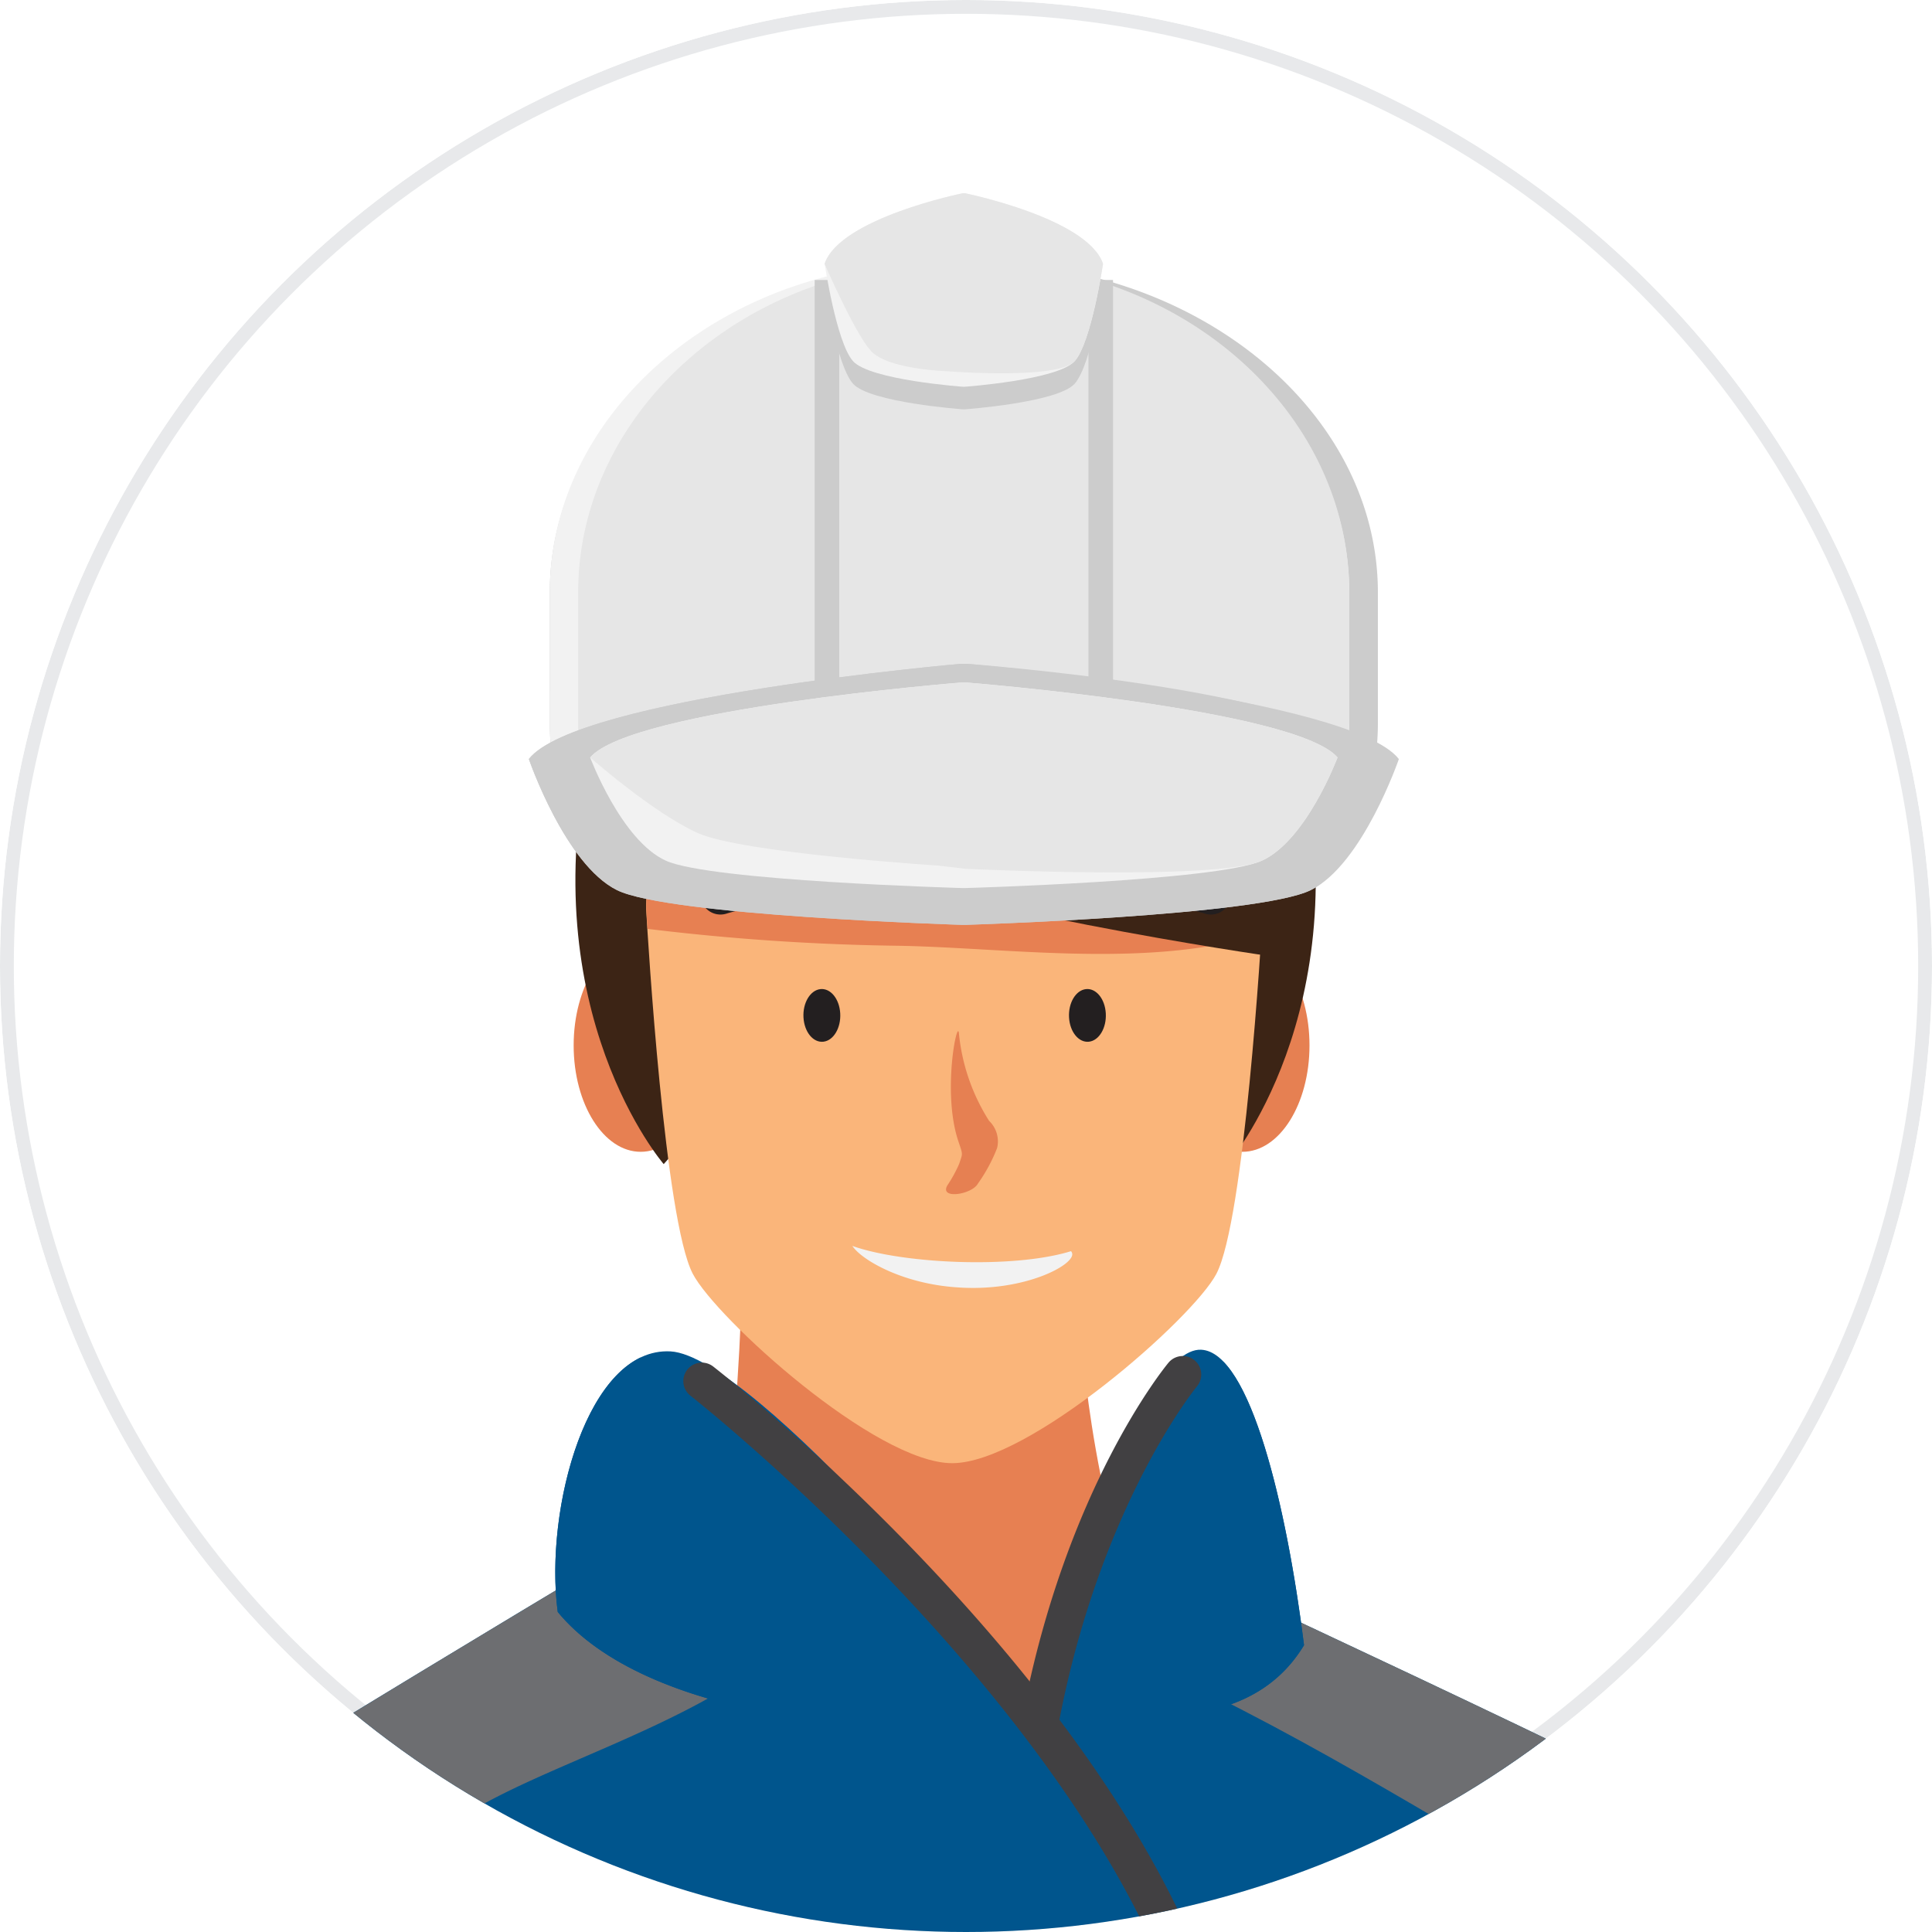 <svg xmlns="http://www.w3.org/2000/svg" xmlns:xlink="http://www.w3.org/1999/xlink" width="140" height="140" viewBox="0 0 140 140">
  <defs>
    <clipPath id="clip-path">
      <circle id="楕円形_166" data-name="楕円形 166" cx="70" cy="70" r="70" transform="translate(329 1842)" fill="#fff" stroke="#102030" stroke-width="1" opacity="0.2"/>
    </clipPath>
  </defs>
  <g id="マスクグループ_6" data-name="マスクグループ 6" transform="translate(-329 -1842)" clip-path="url(#clip-path)">
    <g id="楕円形_167" data-name="楕円形 167" transform="translate(329 1842)" fill="none" stroke="#102030" stroke-width="1" opacity="0.1">
      <circle cx="70" cy="70" r="70" stroke="none"/>
      <circle cx="70" cy="70" r="69.5" fill="none"/>
    </g>
    <g id="グループ_8230" data-name="グループ 8230" transform="translate(-865.476 1799.462)">
      <g id="グループ_8229" data-name="グループ 8229" transform="translate(1159.21 56.538)">
        <g id="グループ_8175" data-name="グループ 8175" transform="translate(44.626 238.753)">
          <g id="グループ_8171" data-name="グループ 8171" transform="translate(0.65)">
            <path id="パス_26060" data-name="パス 26060" d="M1319.581,331.5s3.987,73.475-11.019,150.95c-.936,4.836-11.67,102.382-8.49,120.306h-28.077s-12.167-75.156-1.4-122.562l4.136-54.5,4.71-35.686s-16.8,84.981-23.352,99.434-13.361,114.378-13.361,114.378l-26.884.09s-12.385-65.327,3.993-129.5c0,0,8.8-118.735,13.48-141.282Z" transform="translate(-1211.353 -331.501)" fill="#00558d"/>
          </g>
          <g id="グループ_8172" data-name="グループ 8172" transform="translate(15.136)" opacity="0.5">
            <path id="パス_26061" data-name="パス 26061" d="M1318.1,401.429c-12.615,2.541-25.471,2.7-38.306,2.5l1.837-13.922s-1.086,5.495-2.811,13.908q-3.232-.055-6.459-.122a358.291,358.291,0,0,1-44.328-3.275c2.555-28.88,5.415-57.46,7.476-67.389l86.266-1.631s1.562,28.807-.952,69.362C1319.917,401.053,1319.012,401.246,1318.1,401.429Z" transform="translate(-1228.035 -331.501)"/>
          </g>
          <g id="グループ_8173" data-name="グループ 8173" transform="translate(59.363 266.568)">
            <path id="パス_26062" data-name="パス 26062" d="M1308.577,638.5s6.941,6.21,9.7,6.59,22.328.855,22.328,15.962c-6.579,5.49-37.125,2.008-60.951.333-1.339-2.292-.589-13.82,1.249-18.2C1298.606,643.185,1305.256,639.767,1308.577,638.5Z" transform="translate(-1278.97 -638.498)" fill="#231f20"/>
            <path id="パス_26063" data-name="パス 26063" d="M1309.919,662.909c9.578,1.305,21.214,1.935,30.2-2.654a14.627,14.627,0,0,1,.483,3.643c-6.579,5.49-37.125,2.008-60.951.333a10.381,10.381,0,0,1-.663-4.1A265.867,265.867,0,0,1,1309.919,662.909Z" transform="translate(-1278.972 -641.346)" fill="#1e120d"/>
          </g>
          <g id="グループ_8174" data-name="グループ 8174" transform="translate(0.655 207.851)">
            <path id="パス_26064" data-name="パス 26064" d="M1271.592,590.249q1.447-.018,2.885-.05Q1273.039,590.229,1271.592,590.249Z" transform="translate(-1219.291 -573.42)" fill="none"/>
            <path id="パス_26065" data-name="パス 26065" d="M1271.592,574.8q1.377-.018,2.744-.049h0C1273.424,574.774,1272.511,574.791,1271.592,574.8Z" transform="translate(-1219.291 -571.386)" fill="none"/>
            <path id="パス_26066" data-name="パス 26066" d="M1281.453,589.991c.674-.025,1.342-.056,2.01-.086C1282.795,589.936,1282.127,589.965,1281.453,589.991Z" transform="translate(-1220.589 -573.381)" fill="#f7941e"/>
            <path id="パス_26067" data-name="パス 26067" d="M1276.366,590.154q1.386-.034,2.76-.083C1278.208,590.1,1277.291,590.131,1276.366,590.154Z" transform="translate(-1219.919 -573.403)" fill="#f7941e"/>
            <path id="パス_26068" data-name="パス 26068" d="M1287.648,574.256l-.548.031Z" transform="translate(-1221.333 -571.32)" fill="#f7941e"/>
            <path id="パス_26069" data-name="パス 26069" d="M1283.463,574.458c-.668.03-1.336.06-2.01.086C1282.127,574.519,1282.795,574.488,1283.463,574.458Z" transform="translate(-1220.589 -571.347)" fill="#f7941e"/>
            <path id="パス_26070" data-name="パス 26070" d="M1287.1,589.734l.548-.031Z" transform="translate(-1221.333 -573.354)" fill="#f7941e"/>
            <path id="パス_26071" data-name="パス 26071" d="M1279.125,574.625c-.917.03-1.835.059-2.76.082Q1277.752,574.673,1279.125,574.625Z" transform="translate(-1219.919 -571.369)" fill="#f7941e"/>
            <path id="パス_26072" data-name="パス 26072" d="M1274.752,574.754l.142,0-.142,0Z" transform="translate(-1219.707 -571.385)" fill="#f7941e"/>
            <path id="パス_26073" data-name="パス 26073" d="M1246.583,587.6c-12.017-.41-24.07-1.378-35.181-2.807-.068-4.26-.059-8.708.038-13.3,11.591,1.437,24.034,2.384,36.424,2.746C1247.416,578.7,1246.988,583.186,1246.583,587.6Z" transform="translate(-1211.358 -570.956)" fill="#6d6e71"/>
            <path id="パス_26074" data-name="パス 26074" d="M1274.752,574.277l.142,0c.42-.01.84-.017,1.26-.029.925-.023,1.843-.051,2.76-.082.555-.019,1.107-.037,1.658-.059.674-.026,1.342-.056,2.01-.086q1.456-.065,2.893-.144l.548-.031a217.786,217.786,0,0,0,24.939-2.719c-.39,4.473-.766,8.974-1.111,13.414a194.653,194.653,0,0,1-23.827,2.718l-.548.031c-.956.054-1.923.1-2.893.144-.668.03-1.336.061-2.01.086-.55.022-1.1.04-1.658.058q-1.375.047-2.76.083c-.249.007-.5.011-.748.017C1275.133,583.346,1274.91,578.86,1274.752,574.277Z" transform="translate(-1219.707 -570.908)" fill="#6d6e71"/>
            <path id="パス_26075" data-name="パス 26075" d="M1275.426,590.188c-.169,0-.341.005-.511.01l.511-.011Z" transform="translate(-1219.728 -573.418)" fill="#6d6e71"/>
            <path id="パス_26076" data-name="パス 26076" d="M1269.49,590.273q.914-.007,1.825-.016C1270.708,590.265,1270.1,590.268,1269.49,590.273Z" transform="translate(-1219.014 -573.427)" fill="#6d6e71"/>
            <path id="パス_26077" data-name="パス 26077" d="M1246.589,589.623c-11.98-.387-23.977-1.317-35.179-2.706,0-.037,0-.075,0-.112,11.111,1.429,23.164,2.4,35.181,2.807Z" transform="translate(-1211.365 -572.973)" fill="#6d6e71"/>
            <path id="パス_26078" data-name="パス 26078" d="M1279.544,590.062c.553-.018,1.108-.036,1.658-.058Q1280.376,590.036,1279.544,590.062Z" transform="translate(-1220.338 -573.394)" fill="#6d6e71"/>
            <path id="パス_26079" data-name="パス 26079" d="M1283.768,589.883c.97-.044,1.937-.09,2.893-.144Q1285.222,589.817,1283.768,589.883Z" transform="translate(-1220.894 -573.359)" fill="#6d6e71"/>
            <path id="パス_26080" data-name="パス 26080" d="M1311.544,586.767a221.733,221.733,0,0,1-23.813,2.523,194.653,194.653,0,0,0,23.827-2.718C1311.554,586.638,1311.55,586.7,1311.544,586.767Z" transform="translate(-1221.416 -572.942)" fill="#6d6e71"/>
            <path id="パス_26081" data-name="パス 26081" d="M1276.252,590.166l-.748.019v0C1275.753,590.177,1276,590.173,1276.252,590.166Z" transform="translate(-1219.806 -573.415)" fill="#6d6e71"/>
            <path id="パス_26082" data-name="パス 26082" d="M1269.49,574.826q.914-.005,1.825-.016C1270.708,574.817,1270.1,574.821,1269.49,574.826Z" transform="translate(-1219.014 -571.393)" fill="#00558d"/>
            <path id="パス_26083" data-name="パス 26083" d="M1247.879,574.2l0,.017c-12.39-.361-24.833-1.309-36.424-2.746l0-.109C1222.949,572.842,1235.452,573.821,1247.879,574.2Z" transform="translate(-1211.371 -570.94)" fill="#00558d"/>
            <path id="パス_26084" data-name="パス 26084" d="M1312.688,570.875c-.005.072-.012.144-.018.217a217.772,217.772,0,0,1-24.939,2.719A190.68,190.68,0,0,0,1312.688,570.875Z" transform="translate(-1221.416 -570.875)" fill="#00558d"/>
            <path id="パス_26085" data-name="パス 26085" d="M1286.661,574.292q-1.439.078-2.893.144C1284.738,574.392,1285.705,574.346,1286.661,574.292Z" transform="translate(-1220.894 -571.325)" fill="#00558d"/>
            <path id="パス_26086" data-name="パス 26086" d="M1276.175,574.719c-.419.011-.839.019-1.26.029C1275.335,574.738,1275.756,574.73,1276.175,574.719Z" transform="translate(-1219.728 -571.381)" fill="#00558d"/>
            <path id="パス_26087" data-name="パス 26087" d="M1281.2,574.557c-.551.022-1.1.04-1.658.059C1280.1,574.6,1280.652,574.579,1281.2,574.557Z" transform="translate(-1220.338 -571.36)" fill="#00558d"/>
          </g>
          <path id="パス_26088" data-name="パス 26088" d="M1275.1,602.469s3.433,30.4,5.293,35.766,26.669,1.354,27.677-4.687,1.9-32.643,1.9-32.643S1297.451,602.021,1275.1,602.469Z" transform="translate(-1219.097 -366.979)" fill="#231f20"/>
          <path id="パス_26089" data-name="パス 26089" d="M1210.6,601.786s21.628-.5,35.712.5l-2.827,32.987c.687,7.049,4.069,10.36,4.069,14.549,0,4.3.511,11.456-15.331,11.456s-19.419-6.206-19.419-11.456c0-5.182.747-5.733,2.117-14.806C1213.663,628.311,1210.6,611.1,1210.6,601.786Z" transform="translate(-1210.604 -367.078)" fill="#231f20"/>
          <path id="パス_26090" data-name="パス 26090" d="M1214.925,635.027c-1.262-6.709-4.321-23.916-4.321-33.235,0,0,2.065-.048,5.32-.083-1.235,12.129-1.173,23.718,1.659,35.786,2.612-1.315,7.677-2.585,16.27-.159,0,0-10.229,2.14-14.8,6.453-.027.077-.059.151-.082.232a12.667,12.667,0,0,0,3.617,12.286c8.8,2.846,18.545,2.646,24.827-3.054-.543,3.876-3.112,8.026-15.152,8.033l-.032,0c-.038,0-.071,0-.109,0-.892,0-1.743-.023-2.558-.063-.3-.016-.572-.042-.862-.061-.536-.036-1.068-.075-1.571-.127-.311-.032-.6-.074-.9-.112-.447-.057-.887-.118-1.306-.188-.291-.049-.57-.1-.847-.157-.391-.076-.771-.159-1.137-.247-.262-.063-.52-.128-.77-.2-.35-.1-.683-.2-1.009-.307-.228-.074-.458-.148-.673-.227-.324-.118-.627-.246-.927-.374-.185-.079-.379-.155-.554-.239-.332-.157-.636-.325-.936-.493-.115-.066-.243-.126-.353-.192a12.211,12.211,0,0,1-1.086-.736c-.13-.1-.242-.2-.364-.306-.2-.164-.4-.328-.575-.5-.131-.127-.247-.256-.368-.386-.143-.154-.286-.306-.414-.464-.116-.141-.221-.283-.326-.426s-.217-.3-.315-.457-.188-.3-.274-.458-.161-.3-.233-.45-.154-.32-.22-.483c-.061-.146-.112-.293-.164-.439-.059-.168-.122-.336-.171-.506-.038-.134-.066-.267-.1-.4-.044-.183-.093-.365-.127-.549v0h0a10.78,10.78,0,0,1-.171-1.908C1212.808,644.65,1213.554,644.1,1214.925,635.027Z" transform="translate(-1210.604 -367.085)" fill="#1e120d"/>
        </g>
        <g id="グループ_8177" data-name="グループ 8177" transform="translate(146.977 117.508)">
          <path id="パス_26091" data-name="パス 26091" d="M1340.9,191.868c15.908,6.466,37.32,55.089,39.562,83.138,0,0-15.669,21.3-20.206,21.993-10.019,1.541-36.917-44.992-30.913-50.484Z" transform="translate(-1328.478 -191.868)" fill="#00395e"/>
          <g id="グループ_8176" data-name="グループ 8176" transform="translate(0.031 39.705)">
            <path id="パス_26092" data-name="パス 26092" d="M1353.342,246.232c.2-.089.4-.174.594-.263-.832.373-1.665.752-2.5,1.132C1352.074,246.812,1352.708,246.517,1353.342,246.232Z" transform="translate(-1331.533 -238.698)" fill="#b96f16"/>
            <path id="パス_26093" data-name="パス 26093" d="M1380.073,252h0c-.093.035-.182.064-.274.1C1379.892,252.061,1379.981,252.032,1380.073,252Z" transform="translate(-1335.268 -239.491)" fill="#b96f16"/>
            <path id="パス_26094" data-name="パス 26094" d="M1359.663,260.326c.2-.089.4-.174.595-.262-.832.372-1.665.752-2.5,1.131C1358.4,260.907,1359.03,260.611,1359.663,260.326Z" transform="translate(-1332.365 -240.554)" fill="#b96f16"/>
            <path id="パス_26095" data-name="パス 26095" d="M1374.479,237.6v0c-.337.128-.662.236-1,.365C1373.816,237.833,1374.143,237.722,1374.479,237.6Z" transform="translate(-1334.436 -237.595)" fill="#b96f16"/>
            <path id="パス_26096" data-name="パス 26096" d="M1328.516,257.175l0-.043c6.052-3.175,12.243-6.235,18.446-9.091C1340.761,250.9,1334.563,253.982,1328.516,257.175Z" transform="translate(-1328.514 -238.971)" fill="#b96f16"/>
            <path id="パス_26097" data-name="パス 26097" d="M1333.253,271.993c-.006-.013-.01-.025-.016-.037,6.491-3.439,13.157-6.746,19.834-9.82C1346.4,265.216,1339.733,268.541,1333.253,271.993Z" transform="translate(-1329.136 -240.827)" fill="#b96f16"/>
            <path id="パス_26098" data-name="パス 26098" d="M1348.42,246c.833-.38,1.666-.76,2.5-1.132.663-.3,1.323-.585,1.985-.875.558-.246,1.115-.492,1.672-.734.887-.385,1.771-.76,2.654-1.134.387-.164.774-.329,1.16-.491q1.28-.535,2.552-1.054.77-.315,1.537-.625.936-.376,1.869-.744,1.354-.535,2.7-1.052l.512-.2c.339-.129.664-.236,1-.364,1.725,4.1,3.323,8.307,4.761,12.5-.092.036-.181.065-.273.1l-.512.2q-1.344.517-2.7,1.052-.933.367-1.87.744-.767.309-1.536.625-1.274.52-2.552,1.053-.58.244-1.16.491c-.884.374-1.767.75-2.654,1.135-.557.241-1.116.488-1.672.732-.662.292-1.323.58-1.985.877-.2.089-.4.174-.595.262-.634.285-1.268.581-1.9.869-.487.223-.973.443-1.46.668-6.677,3.074-13.343,6.381-19.834,9.82-2.389-5.22-3.939-9.861-4.1-12.925,6.047-3.193,12.244-6.27,18.444-9.134C1347.447,246.441,1347.933,246.221,1348.42,246Z" transform="translate(-1328.514 -237.595)" fill="#525355"/>
          </g>
        </g>
        <g id="グループ_8178" data-name="グループ 8178" transform="translate(84.416 76.678)">
          <path id="パス_26099" data-name="パス 26099" d="M1261.073,144.845s0,21.287-4.257,30.106,27.977,18.551,27.977,18.551,13.685-8.82,7.907-17.031-6.994-24.632-6.994-24.632Z" transform="translate(-1256.429 -144.845)" fill="#e78052"/>
        </g>
        <g id="グループ_8179" data-name="グループ 8179" transform="translate(108.459 48.289)">
          <path id="パス_26100" data-name="パス 26100" d="M1298.911,114.268a19.653,19.653,0,0,0-13.977-1.456c-.54.139-1.089,3.019-.663,3.055a1.234,1.234,0,0,0,.379-.03,25.364,25.364,0,0,1,13.163.208,1.453,1.453,0,0,0,1.662-.5A.862.862,0,0,0,1298.911,114.268Z" transform="translate(-1284.118 -112.15)" fill="#231f20"/>
        </g>
        <g id="グループ_8198" data-name="グループ 8198" transform="translate(76.834 20.417)">
          <g id="グループ_8191" data-name="グループ 8191">
            <g id="グループ_8190" data-name="グループ 8190">
              <g id="グループ_8180" data-name="グループ 8180" transform="translate(0 33.627)">
                <path id="パス_26101" data-name="パス 26101" d="M1257.412,126.489c0,4.257-2.174,7.71-4.857,7.71s-4.857-3.452-4.857-7.71,2.175-7.71,4.857-7.71S1257.412,122.231,1257.412,126.489Z" transform="translate(-1247.697 -118.779)" fill="#e78052"/>
                <path id="パス_26102" data-name="パス 26102" d="M1307.634,126.489c0,4.257-2.175,7.71-4.857,7.71s-4.857-3.452-4.857-7.71,2.174-7.71,4.857-7.71S1307.634,122.231,1307.634,126.489Z" transform="translate(-1254.311 -118.779)" fill="#e68052"/>
              </g>
              <path id="パス_26103" data-name="パス 26103" d="M1248.9,102c-4.169,19.059,5.343,30.049,5.343,30.049s13.288-14.718,14.385-24.254-1.455-11.408-8.76-12.066S1248.9,102,1248.9,102Z" transform="translate(-1247.716 -82.11)" fill="#3c2415"/>
              <path id="パス_26104" data-name="パス 26104" d="M1305.385,102c4.168,19.059-5.342,30.049-5.342,30.049s-13.289-14.718-14.387-24.254,1.456-11.408,8.761-12.066S1305.385,102,1305.385,102Z" transform="translate(-1252.664 -82.11)" fill="#3c2415"/>
              <path id="パス_26105" data-name="パス 26105" d="M1276.1,90.417c-21.012,0-22.278,19.714-22.355,22.092-.005.144,0,.282.005.426.128,2.2,1.354,22.49,3.376,26.367,1.677,3.214,13.25,13.726,18.8,13.726s17.468-10.512,19.146-13.726c2.022-3.877,3.248-24.172,3.375-26.367.009-.144.01-.282.006-.426C1298.383,110.131,1297.116,90.417,1276.1,90.417Z" transform="translate(-1248.494 -81.417)" fill="#fab57a"/>
              <path id="パス_26106" data-name="パス 26106" d="M1298.347,114.661c-8.056,2.558-18.361,1.016-26.3.873a167.079,167.079,0,0,1-18.2-1.226c-.041-.636-.07-1.13-.084-1.372-.008-.144-.01-.282-.005-.426.076-2.378,1.343-22.092,22.355-22.092s22.279,19.714,22.355,22.092c0,.144,0,.282-.006.426C1298.437,113.223,1298.4,113.832,1298.347,114.661Z" transform="translate(-1248.494 -81.417)" fill="#e78052"/>
              <g id="グループ_8187" data-name="グループ 8187" transform="translate(16.654 37.252)">
                <g id="グループ_8183" data-name="グループ 8183">
                  <g id="グループ_8182" data-name="グループ 8182">
                    <g id="グループ_8181" data-name="グループ 8181">
                      <path id="パス_26107" data-name="パス 26107" d="M1268.1,122.959c.735-.082,1.381.7,1.441,1.757s-.486,1.972-1.222,2.054-1.38-.7-1.441-1.757S1267.368,123.042,1268.1,122.959Z" transform="translate(-1266.877 -122.953)" fill="#231f20"/>
                    </g>
                  </g>
                </g>
                <g id="グループ_8186" data-name="グループ 8186" transform="translate(19.242)">
                  <g id="グループ_8185" data-name="グループ 8185">
                    <g id="グループ_8184" data-name="グループ 8184">
                      <path id="パス_26108" data-name="パス 26108" d="M1290.262,122.959c.735-.082,1.381.7,1.441,1.757s-.486,1.972-1.221,2.054-1.382-.7-1.442-1.757S1289.528,123.042,1290.262,122.959Z" transform="translate(-1289.037 -122.953)" fill="#231f20"/>
                    </g>
                  </g>
                </g>
              </g>
              <path id="パス_26109" data-name="パス 26109" d="M1253.415,93.973s3.564-16.046,20.673-13.684c35.42,4.892,24.92,34.646,24.92,34.646s-24.1-3.436-34.585-7.975S1253.415,93.973,1253.415,93.973Z" transform="translate(-1248.45 -80.052)" fill="#3c2415"/>
              <g id="グループ_8188" data-name="グループ 8188" transform="translate(9.346 27.872)">
                <path id="パス_26110" data-name="パス 26110" d="M1259.154,114.268a19.648,19.648,0,0,1,13.976-1.456c.541.139,1.089,3.019.663,3.055a1.227,1.227,0,0,1-.379-.03,25.368,25.368,0,0,0-13.164.208,1.453,1.453,0,0,1-1.662-.5A.863.863,0,0,1,1259.154,114.268Z" transform="translate(-1258.461 -112.15)" fill="#231f20"/>
              </g>
              <g id="グループ_8189" data-name="グループ 8189" transform="translate(31.99 27.872)">
                <path id="パス_26111" data-name="パス 26111" d="M1299.33,114.268a19.645,19.645,0,0,0-13.975-1.456c-.541.139-1.09,3.019-.664,3.055a1.232,1.232,0,0,0,.379-.03,25.37,25.37,0,0,1,13.164.208,1.452,1.452,0,0,0,1.661-.5A.862.862,0,0,0,1299.33,114.268Z" transform="translate(-1284.538 -112.15)" fill="#231f20"/>
              </g>
            </g>
          </g>
          <g id="グループ_8195" data-name="グループ 8195" transform="translate(26.986 40.306)">
            <g id="グループ_8194" data-name="グループ 8194">
              <g id="グループ_8193" data-name="グループ 8193">
                <g id="グループ_8192" data-name="グループ 8192">
                  <path id="パス_26112" data-name="パス 26112" d="M1279.665,134.438c.344,1.029.326.845.059,1.656a9.984,9.984,0,0,1-.862,1.566c-.559,1.018,1.786.647,2.216-.134a11.849,11.849,0,0,0,1.4-2.592,2.055,2.055,0,0,0-.581-1.963,14.419,14.419,0,0,1-2.191-6.374C1279.58,125.582,1278.491,130.934,1279.665,134.438Z" transform="translate(-1278.776 -126.471)" fill="#e68052"/>
                </g>
              </g>
            </g>
          </g>
          <g id="グループ_8197" data-name="グループ 8197" transform="translate(20.198 55.866)">
            <g id="グループ_8196" data-name="グループ 8196">
              <path id="パス_26113" data-name="パス 26113" d="M1278.531,147.393c4.9.367,8.664-1.68,8.343-2.5a.347.347,0,0,0-.072-.122c-4.164,1.291-12.217.916-15.844-.379C1271.617,145.4,1274.571,147.127,1278.531,147.393Z" transform="translate(-1270.958 -144.39)" fill="#f2f2f2"/>
            </g>
          </g>
        </g>
        <g id="グループ_8202" data-name="グループ 8202" transform="translate(43.825 83.804)">
          <path id="パス_26114" data-name="パス 26114" d="M1325.19,189.114c-1.727-1.6-41.912-20.2-41.912-20.2s3.856,12.366-10.395,12.366-21.406-15.09-21.406-15.09-39.584,23.569-41.7,25.686c-1.349,1.348,11.77,50.435,11.77,50.435L1210.37,363.476c32.638,8.054,90.891,10.265,118.481,1.342l-3.13-120.716S1326.918,190.713,1325.19,189.114Z" transform="translate(-1209.681 -154.782)" fill="#00558d"/>
          <path id="パス_26115" data-name="パス 26115" d="M1236.343,187.6c6.351-3.444,16.618-6.416,22.386-12.049a33.138,33.138,0,0,1-7.251-9.356s-39.584,23.569-41.7,25.686c-.366.366.334,4.246,1.544,9.689C1219.64,196.862,1227.954,192.148,1236.343,187.6Z" transform="translate(-1209.681 -154.782)" fill="#6d6e71"/>
          <path id="パス_26116" data-name="パス 26116" d="M1293.778,177.278c11.469,4.976,22.339,11.9,33.08,18.1,3.446,1.99,6.848,4.052,10.273,6.079-.109-6.623-.364-11.465-.866-11.93-1.727-1.6-41.912-20.2-41.912-20.2S1295.7,173.727,1293.778,177.278Z" transform="translate(-1220.755 -155.196)" fill="#6d6e71"/>
          <path id="パス_26117" data-name="パス 26117" d="M1211.873,209.219c4.232,10.481,9.08,20.745,11.545,31.812a153.53,153.53,0,0,1,2.2,51.676c-2.174,17.156-4.744,33.719-5.365,51.038-.325,9.057-1.3,18.053-2.222,27.054-2.63-.524-5.179-1.07-7.56-1.657l11.178-121.163S1215.278,224.125,1211.873,209.219Z" transform="translate(-1209.785 -160.449)" fill="#00395e"/>
          <g id="グループ_8199" data-name="グループ 8199" transform="translate(1.831 92.74)">
            <path id="パス_26118" data-name="パス 26118" d="M1290.419,370.68c.725,0,1.448-.007,2.17-.012C1291.866,370.673,1291.145,370.68,1290.419,370.68Z" transform="translate(-1222.145 -274.45)" fill="#f7941e"/>
            <path id="パス_26119" data-name="パス 26119" d="M1306.891,370.3q-1,.047-2.01.086C1305.555,370.359,1306.222,370.328,1306.891,370.3Z" transform="translate(-1224.049 -274.401)" fill="#f7941e"/>
            <path id="パス_26120" data-name="パス 26120" d="M1311.076,370.1l-.548.03Z" transform="translate(-1224.793 -274.375)" fill="#f7941e"/>
            <path id="パス_26121" data-name="パス 26121" d="M1292.589,259.874q-1.084-.009-2.17-.013C1291.145,259.861,1291.866,259.868,1292.589,259.874Z" transform="translate(-1222.145 -259.858)" fill="#f7941e"/>
            <path id="パス_26122" data-name="パス 26122" d="M1287.018,259.873c-.535,0-1.07.006-1.6.011C1285.949,259.878,1286.483,259.876,1287.018,259.873Z" transform="translate(-1221.485 -259.859)" fill="#f7941e"/>
            <path id="パス_26123" data-name="パス 26123" d="M1290.419,386.127c.725,0,1.448-.006,2.17-.011C1291.866,386.12,1291.145,386.127,1290.419,386.127Z" transform="translate(-1222.145 -276.484)" fill="#f7941e"/>
            <path id="パス_26124" data-name="パス 26124" d="M1292.589,275.32q-1.084-.008-2.17-.012C1291.145,275.309,1291.866,275.316,1292.589,275.32Z" transform="translate(-1222.145 -261.892)" fill="#f7941e"/>
            <path id="パス_26125" data-name="パス 26125" d="M1302.554,370.465c-.916.031-1.834.059-2.76.082Q1301.18,370.512,1302.554,370.465Z" transform="translate(-1223.379 -274.423)" fill="#f7941e"/>
            <path id="パス_26126" data-name="パス 26126" d="M1285.413,386.1l1.6.01C1286.483,386.112,1285.949,386.11,1285.413,386.1Z" transform="translate(-1221.485 -276.483)" fill="#f7941e"/>
            <path id="パス_26127" data-name="パス 26127" d="M1287.018,370.668c-.535,0-1.069-.005-1.6-.011Q1286.215,370.665,1287.018,370.668Z" transform="translate(-1221.485 -274.448)" fill="#f7941e"/>
            <path id="パス_26128" data-name="パス 26128" d="M1295.02,386.089q1.447-.02,2.886-.051C1296.947,386.059,1295.986,386.077,1295.02,386.089Z" transform="translate(-1222.75 -276.474)" fill="#f7941e"/>
            <path id="パス_26129" data-name="パス 26129" d="M1304.881,385.832c.674-.027,1.342-.056,2.01-.087Q1305.891,385.792,1304.881,385.832Z" transform="translate(-1224.049 -276.435)" fill="#f7941e"/>
            <path id="パス_26130" data-name="パス 26130" d="M1299.794,385.994c.924-.023,1.843-.052,2.76-.082C1301.637,385.943,1300.72,385.972,1299.794,385.994Z" transform="translate(-1223.379 -276.457)" fill="#f7941e"/>
            <path id="パス_26131" data-name="パス 26131" d="M1297.906,370.592c-.959.02-1.92.038-2.886.05Q1296.467,370.623,1297.906,370.592Z" transform="translate(-1222.75 -274.44)" fill="#f7941e"/>
            <path id="パス_26132" data-name="パス 26132" d="M1310.528,385.574l.548-.03Z" transform="translate(-1224.793 -276.409)" fill="#f7941e"/>
            <path id="パス_26133" data-name="パス 26133" d="M1290.336,401.577h0Z" transform="translate(-1222.134 -278.52)" fill="#f7941e"/>
            <path id="パス_26134" data-name="パス 26134" d="M1285.413,275.331c.536-.006,1.07-.007,1.6-.011C1286.483,275.323,1285.948,275.326,1285.413,275.331Z" transform="translate(-1221.485 -261.893)" fill="#f7941e"/>
            <path id="パス_26135" data-name="パス 26135" d="M1270.877,401.174c.17.009.341.018.511.024C1271.218,401.191,1271.047,401.183,1270.877,401.174Z" transform="translate(-1219.571 -278.467)" fill="#f7941e"/>
            <path id="パス_26136" data-name="パス 26136" d="M1295.02,275.341c.967.012,1.927.03,2.886.05Q1296.466,275.361,1295.02,275.341Z" transform="translate(-1222.75 -261.896)" fill="#f7941e"/>
            <path id="パス_26137" data-name="パス 26137" d="M1272.565,401.244c4.676.179,9.353.276,13.988.287C1281.927,401.531,1277.245,401.433,1272.565,401.244Z" transform="translate(-1219.793 -278.476)" fill="#f7941e"/>
            <path id="パス_26138" data-name="パス 26138" d="M1302.554,260.065q-1.375-.046-2.76-.082C1300.72,260.006,1301.637,260.035,1302.554,260.065Z" transform="translate(-1223.379 -259.874)" fill="#f7941e"/>
            <path id="パス_26139" data-name="パス 26139" d="M1306.891,260.232c-.669-.03-1.336-.06-2.01-.086Q1305.892,260.186,1306.891,260.232Z" transform="translate(-1224.049 -259.895)" fill="#f7941e"/>
            <path id="パス_26140" data-name="パス 26140" d="M1311.076,260.442l-.548-.03Z" transform="translate(-1224.793 -259.93)" fill="#f7941e"/>
            <path id="パス_26141" data-name="パス 26141" d="M1297.906,259.944q-1.44-.03-2.886-.05C1295.986,259.906,1296.947,259.924,1297.906,259.944Z" transform="translate(-1222.75 -259.862)" fill="#f7941e"/>
            <path id="パス_26142" data-name="パス 26142" d="M1299.794,275.431c.926.023,1.844.051,2.76.082Q1301.178,275.467,1299.794,275.431Z" transform="translate(-1223.379 -261.908)" fill="#f7941e"/>
            <path id="パス_26143" data-name="パス 26143" d="M1310.528,275.859l.548.03Z" transform="translate(-1224.793 -261.964)" fill="#f7941e"/>
            <path id="パス_26144" data-name="パス 26144" d="M1304.881,275.593q1.011.04,2.01.087C1306.222,275.649,1305.555,275.619,1304.881,275.593Z" transform="translate(-1224.049 -261.929)" fill="#f7941e"/>
            <path id="パス_26145" data-name="パス 26145" d="M1271.466,401.2c.318.014.636.023.954.036Z" transform="translate(-1219.649 -278.471)" fill="#00558d"/>
            <path id="パス_26146" data-name="パス 26146" d="M1289.54,401.58c-.287,0-.578-.005-.866-.005.48,0,.964,0,1.443,0C1289.924,401.577,1289.732,401.58,1289.54,401.58Z" transform="translate(-1221.915 -278.52)" fill="#00558d"/>
            <path id="パス_26147" data-name="パス 26147" d="M1328.811,378.477c-8.542,2.171-19.14,3.547-30.735,4.225l-.548.03c-.956.054-1.924.1-2.893.144-.669.03-1.336.06-2.01.087-.55.021-1.1.039-1.657.058-.917.03-1.836.06-2.76.082-.419.01-.839.018-1.259.027q-1.44.031-2.886.051c-.606.008-1.216.011-1.825.017-.722.005-1.445.01-2.17.011-.912,0-1.826,0-2.742-.01l-1.6-.01c-22.519-.25-46.012-2.57-63.9-6.31l1.191-12.915c18.258,3.485,40.865,5.6,62.712,5.812.536.006,1.07.008,1.6.011.7,0,1.4.015,2.093.015.217,0,.432,0,.649,0,.726,0,1.447-.007,2.17-.012.609,0,1.218-.008,1.825-.016.967-.012,1.927-.03,2.886-.05.42-.01.84-.017,1.259-.028.926-.023,1.844-.051,2.76-.082q.832-.027,1.657-.059,1.011-.039,2.01-.086,1.455-.065,2.893-.144l.548-.03a199.638,199.638,0,0,0,30.4-3.783Z" transform="translate(-1211.794 -273.567)" fill="#6d6e71"/>
            <path id="パス_26148" data-name="パス 26148" d="M1292.918,386.113c.61-.005,1.219-.009,1.825-.017C1294.136,386.1,1293.527,386.108,1292.918,386.113Z" transform="translate(-1222.474 -276.482)" fill="#6d6e71"/>
            <path id="パス_26149" data-name="パス 26149" d="M1307.2,385.723c.969-.044,1.937-.09,2.893-.144Q1308.65,385.657,1307.2,385.723Z" transform="translate(-1224.354 -276.413)" fill="#6d6e71"/>
            <path id="パス_26150" data-name="パス 26150" d="M1302.972,385.9c.553-.019,1.108-.037,1.657-.058Q1303.8,385.876,1302.972,385.9Z" transform="translate(-1223.798 -276.448)" fill="#6d6e71"/>
            <path id="パス_26151" data-name="パス 26151" d="M1211.79,379.1l.024-.264c17.892,3.74,41.385,6.06,63.9,6.31C1253.384,384.927,1230.251,382.727,1211.79,379.1Z" transform="translate(-1211.79 -275.526)" fill="#6d6e71"/>
            <path id="パス_26152" data-name="パス 26152" d="M1289.354,386.132c-.7,0-1.395-.01-2.093-.015.916.007,1.83.012,2.742.01C1289.786,386.128,1289.571,386.132,1289.354,386.132Z" transform="translate(-1221.729 -276.484)" fill="#6d6e71"/>
            <path id="パス_26153" data-name="パス 26153" d="M1341.9,381.048a198.524,198.524,0,0,1-30.744,3.855c11.594-.678,22.193-2.054,30.735-4.225Z" transform="translate(-1224.876 -275.768)" fill="#6d6e71"/>
            <path id="パス_26154" data-name="パス 26154" d="M1298.344,386.034c.42-.009.84-.017,1.259-.027C1299.184,386.017,1298.764,386.025,1298.344,386.034Z" transform="translate(-1223.188 -276.47)" fill="#6d6e71"/>
            <path id="パス_26155" data-name="パス 26155" d="M1311.159,369.47a170.38,170.38,0,0,0,30.389-4.136l.01.353A199.634,199.634,0,0,1,1311.159,369.47Z" transform="translate(-1224.876 -273.747)" fill="#00558d"/>
            <path id="パス_26156" data-name="パス 26156" d="M1294.743,370.65c-.607.008-1.216.011-1.825.016C1293.528,370.661,1294.137,370.658,1294.743,370.65Z" transform="translate(-1222.474 -274.447)" fill="#00558d"/>
            <path id="パス_26157" data-name="パス 26157" d="M1287.261,370.67q1.374.01,2.742.01c-.217,0-.432,0-.649,0C1288.658,370.685,1287.959,370.674,1287.261,370.67Z" transform="translate(-1221.729 -274.45)" fill="#00558d"/>
            <path id="パス_26158" data-name="パス 26158" d="M1310.089,370.132q-1.439.078-2.893.144C1308.165,370.232,1309.133,370.186,1310.089,370.132Z" transform="translate(-1224.354 -274.379)" fill="#00558d"/>
            <path id="パス_26159" data-name="パス 26159" d="M1304.63,370.4q-.826.033-1.657.059C1303.525,370.437,1304.08,370.419,1304.63,370.4Z" transform="translate(-1223.798 -274.414)" fill="#00558d"/>
            <path id="パス_26160" data-name="パス 26160" d="M1299.6,370.56c-.419.01-.839.018-1.259.028C1298.764,370.578,1299.184,370.57,1299.6,370.56Z" transform="translate(-1223.188 -274.436)" fill="#00558d"/>
            <path id="パス_26161" data-name="パス 26161" d="M1213.213,363.681c17.731,3.593,40.677,5.813,62.688,6.057-21.847-.215-44.454-2.326-62.712-5.812Z" transform="translate(-1211.974 -273.53)" fill="#00558d"/>
            <path id="パス_26162" data-name="パス 26162" d="M1278.519,259.871c.916-.006,1.83-.011,2.742-.01q1.088,0,2.17.013c.61,0,1.219.008,1.825.016q1.447.018,2.886.05c.42.009.84.017,1.259.027q1.386.035,2.76.082c.553.02,1.108.037,1.657.059.674.026,1.342.056,2.01.086.969.045,1.937.091,2.893.145l.548.03a178.97,178.97,0,0,1,28.121,3.6l.343,13.195a206.141,206.141,0,0,0-28.464-3.382l-.548-.03q-1.439-.079-2.893-.144-1-.047-2.01-.087-.826-.031-1.657-.059c-.916-.03-1.834-.059-2.76-.082q-.629-.016-1.259-.028c-.959-.02-1.92-.038-2.886-.05-.607-.008-1.216-.011-1.825-.017-.723,0-1.444-.011-2.17-.012-.217,0-.432,0-.649,0-.7,0-1.395.01-2.093.014-.535,0-1.069.005-1.6.011a380.961,380.961,0,0,0-56.039,4.624l1.239-13.428a369.894,369.894,0,0,1,54.8-4.608C1277.449,259.877,1277.984,259.875,1278.519,259.871Z" transform="translate(-1212.986 -259.858)" fill="#6d6e71"/>
            <path id="パス_26163" data-name="パス 26163" d="M1277.1,259.886a369.894,369.894,0,0,0-54.8,4.608l.017-.181A382.674,382.674,0,0,1,1277.1,259.886Z" transform="translate(-1213.174 -259.861)" fill="#6d6e71"/>
            <path id="パス_26164" data-name="パス 26164" d="M1339.273,263.757l.007.29a178.97,178.97,0,0,0-28.121-3.6A207.5,207.5,0,0,1,1339.273,263.757Z" transform="translate(-1224.876 -259.935)" fill="#6d6e71"/>
            <path id="パス_26165" data-name="パス 26165" d="M1289.354,259.857c.217,0,.432,0,.649,0-.912,0-1.826,0-2.742.01C1287.959,259.867,1288.658,259.857,1289.354,259.857Z" transform="translate(-1221.729 -259.857)" fill="#6d6e71"/>
            <path id="パス_26166" data-name="パス 26166" d="M1304.63,260.137c-.55-.022-1.1-.039-1.657-.059Q1303.8,260.107,1304.63,260.137Z" transform="translate(-1223.798 -259.886)" fill="#6d6e71"/>
            <path id="パス_26167" data-name="パス 26167" d="M1299.6,259.979c-.419-.01-.839-.018-1.259-.027C1298.764,259.961,1299.184,259.969,1299.6,259.979Z" transform="translate(-1223.188 -259.869)" fill="#6d6e71"/>
            <path id="パス_26168" data-name="パス 26168" d="M1294.743,259.892c-.606-.008-1.216-.012-1.825-.016C1293.527,259.88,1294.136,259.884,1294.743,259.892Z" transform="translate(-1222.474 -259.859)" fill="#6d6e71"/>
            <path id="パス_26169" data-name="パス 26169" d="M1310.089,260.39c-.956-.054-1.924-.1-2.893-.145Q1308.651,260.31,1310.089,260.39Z" transform="translate(-1224.354 -259.908)" fill="#6d6e71"/>
            <path id="パス_26170" data-name="パス 26170" d="M1339.63,279.573a177.533,177.533,0,0,0-28.471-3.679,206.141,206.141,0,0,1,28.464,3.382Z" transform="translate(-1224.876 -261.969)" fill="#00558d"/>
            <path id="パス_26171" data-name="パス 26171" d="M1307.2,275.693q1.455.065,2.893.144C1309.133,275.783,1308.165,275.737,1307.2,275.693Z" transform="translate(-1224.354 -261.942)" fill="#00558d"/>
            <path id="パス_26172" data-name="パス 26172" d="M1290,275.307c-.912,0-1.826,0-2.742.01.7,0,1.4-.014,2.093-.014C1289.571,275.3,1289.786,275.307,1290,275.307Z" transform="translate(-1221.729 -261.891)" fill="#00558d"/>
            <path id="パス_26173" data-name="パス 26173" d="M1220.855,280.151l.017-.195a380.961,380.961,0,0,1,56.039-4.624A367.649,367.649,0,0,0,1220.855,280.151Z" transform="translate(-1212.984 -261.895)" fill="#00558d"/>
            <path id="パス_26174" data-name="パス 26174" d="M1298.344,275.4q.63.013,1.259.028Q1298.974,275.411,1298.344,275.4Z" transform="translate(-1223.188 -261.904)" fill="#00558d"/>
            <path id="パス_26175" data-name="パス 26175" d="M1292.918,275.322c.609.005,1.218.009,1.825.017C1294.137,275.331,1293.528,275.326,1292.918,275.322Z" transform="translate(-1222.474 -261.894)" fill="#00558d"/>
            <path id="パス_26176" data-name="パス 26176" d="M1302.972,275.525q.832.029,1.657.059C1304.08,275.562,1303.525,275.544,1302.972,275.525Z" transform="translate(-1223.798 -261.92)" fill="#00558d"/>
          </g>
          <path id="パス_26177" data-name="パス 26177" d="M1246.342,172.076c-.988-7.481,2.19-19.215,8.178-18.883s25.227,22.854,25.931,26.156C1270.1,181.594,1252.632,179.727,1246.342,172.076Z" transform="translate(-1214.485 -153.07)" fill="#00558d"/>
          <path id="パス_26178" data-name="パス 26178" d="M1252.353,153.7c.383,7.73,2.871,15.014,8.961,20.793a41.662,41.662,0,0,0,8.07,5.772c-8.993-.312-18.691-2.833-23.042-8.125C1245.481,165.626,1247.786,155.886,1252.353,153.7Z" transform="translate(-1214.485 -153.138)" fill="#00558d"/>
          <path id="パス_26179" data-name="パス 26179" d="M1285.7,179.389c1.464-6.8,8.06-26.544,12.472-26.335,3.553.168,6.2,11.349,7.453,21.412C1301.773,180.827,1293.7,179.893,1285.7,179.389Z" transform="translate(-1219.692 -153.052)" fill="#00558d"/>
          <path id="パス_26180" data-name="パス 26180" d="M1300.432,173.636a33.469,33.469,0,0,0,.842-19.575c2.745,2.807,4.793,12.056,5.849,20.537-2.228,3.676-5.866,4.909-10.08,5.2A25.732,25.732,0,0,0,1300.432,173.636Z" transform="translate(-1221.186 -153.185)" fill="#00558d"/>
          <g id="グループ_8200" data-name="グループ 8200" transform="translate(40.956 0.934)">
            <path id="パス_26181" data-name="パス 26181" d="M1293.483,369.936a1.34,1.34,0,0,0,1.341-1.312c.029-1.43,3.023-143.238,2.682-156.994-.677-27.367-36.947-56.012-38.49-57.217a1.34,1.34,0,1,0-1.65,2.112c.366.288,36.811,29.071,37.458,55.174.339,13.693-2.651,155.437-2.682,156.868a1.34,1.34,0,0,0,1.313,1.369Z" transform="translate(-1256.849 -154.127)" fill="#414042"/>
          </g>
          <g id="グループ_8201" data-name="グループ 8201" transform="translate(65.519 0.462)">
            <path id="パス_26182" data-name="パス 26182" d="M1286.48,181.188a1.34,1.34,0,0,0,1.315-1.09c3.031-15.795,9.927-24.235,10-24.319a1.341,1.341,0,0,0-2.065-1.713c-.3.361-7.408,9.058-10.567,25.529a1.343,1.343,0,0,0,1.32,1.592Z" transform="translate(-1285.136 -153.584)" fill="#414042"/>
          </g>
        </g>
        <g id="グループ_8205" data-name="グループ 8205" transform="translate(0 265.365)">
          <g id="グループ_8203" data-name="グループ 8203">
            <path id="パス_26183" data-name="パス 26183" d="M1161.025,363.526l77.089,4.124a1.715,1.715,0,0,1,1.622,1.645l2.209,55.665c0,.044-.437,1.144-.438,1.188a4.45,4.45,0,0,0,1.257-2.565l-2.209-55.664a1.717,1.717,0,0,0-1.622-1.645l-77.09-4.123c-.963-.052-2.536,1.7-2.571,2.648C1159.556,364.624,1160.664,363.507,1161.025,363.526Z" transform="translate(-1159.218 -362.149)" fill="#1a1a1a"/>
            <path id="パス_26184" data-name="パス 26184" d="M1241.916,425.294c0-.044.023-.082.022-.127l-2.209-55.665a1.715,1.715,0,0,0-1.622-1.645l-77.089-4.124a1.665,1.665,0,0,0-.965.276,1.685,1.685,0,0,0-.841,1.5l2.209,55.665a1.717,1.717,0,0,0,1.622,1.645l77.09,4.123A1.7,1.7,0,0,0,1241.916,425.294Z" transform="translate(-1159.21 -362.357)" fill="#292728"/>
          </g>
          <g id="グループ_8204" data-name="グループ 8204" transform="translate(72.723 11.715)">
            <path id="パス_26185" data-name="パス 26185" d="M1246.434,377.506a1.321,1.321,0,1,0-.955,1.606A1.324,1.324,0,0,0,1246.434,377.506Z" transform="translate(-1243.076 -375.755)" fill="#4d4d4d"/>
            <path id="パス_26186" data-name="パス 26186" d="M1247.052,377.206a2.077,2.077,0,1,0-1.5,2.523A2.08,2.08,0,0,0,1247.052,377.206Zm-3.293.836a1.321,1.321,0,1,1,1.606.955A1.323,1.323,0,0,1,1243.758,378.043Z" transform="translate(-1242.962 -375.64)" fill="#1a1a1a"/>
          </g>
        </g>
        <g id="グループ_8212" data-name="グループ 8212" transform="translate(18.439 121.091)">
          <g id="グループ_8211" data-name="グループ 8211" transform="translate(4.717 175.174)">
            <g id="グループ_8210" data-name="グループ 8210">
              <g id="グループ_8209" data-name="グループ 8209">
                <g id="グループ_8208" data-name="グループ 8208">
                  <g id="グループ_8207" data-name="グループ 8207">
                    <g id="グループ_8206" data-name="グループ 8206">
                      <path id="パス_26187" data-name="パス 26187" d="M1191.854,397.736l-3.27,7.714s-4.1,28.751-2.207,29.143,5.218-4.474,5.218-4.474-1.285,5.858.9,6.208,5.519-5.328,5.519-5.328-1.629,6.116.831,4.947,5.628-6.685,5.628-6.685-3.693,6.731.069,6.066c7.24-1.28,5.977-18.616,5.977-18.616s2.59,13.506,5.241,10.89c1.126-1.112,2.754-9.992-.392-14.089-4.654-6.062-10.409-12.544-10.409-12.544Z" transform="translate(-1185.877 -397.736)" fill="#fab279"/>
                    </g>
                  </g>
                </g>
              </g>
            </g>
          </g>
          <path id="パス_26188" data-name="パス 26188" d="M1205.537,195.994a326.489,326.489,0,0,0-24.835,89.615c-1.524,23.991,3.931,57.483,10.3,85.566l13.309,3.4c1.382-30.176,6.606-74.435,5.281-88.874l15.264-35.188C1234.022,225.723,1234.818,201.662,1205.537,195.994Z" transform="translate(-1180.445 -195.994)" fill="#fab279"/>
        </g>
        <g id="グループ_8213" data-name="グループ 8213" transform="translate(17.305 171.657)">
          <path id="パス_26189" data-name="パス 26189" d="M1213.779,262.4q-1.342-.432-2.694-.858Q1212.441,261.968,1213.779,262.4Z" transform="translate(-1183.346 -255.192)" fill="#b96f16"/>
          <path id="パス_26190" data-name="パス 26190" d="M1217.948,263.769c-.652-.219-1.305-.438-1.963-.654Q1216.972,263.441,1217.948,263.769Z" transform="translate(-1183.991 -255.399)" fill="#b96f16"/>
          <path id="パス_26191" data-name="パス 26191" d="M1217.032,280.378l.541.188Z" transform="translate(-1184.129 -257.673)" fill="#b96f16"/>
          <path id="パス_26192" data-name="パス 26192" d="M1221.957,265.137l-.508-.176Z" transform="translate(-1184.711 -255.642)" fill="#b96f16"/>
          <path id="パス_26193" data-name="パス 26193" d="M1198.675,257.889c-.531-.148-1.06-.3-1.592-.442C1197.615,257.592,1198.145,257.741,1198.675,257.889Z" transform="translate(-1181.502 -254.653)" fill="#b96f16"/>
          <path id="パス_26194" data-name="パス 26194" d="M1204.114,259.437c-.712-.209-1.423-.418-2.14-.623C1202.691,259.019,1203.4,259.229,1204.114,259.437Z" transform="translate(-1182.146 -254.833)" fill="#b96f16"/>
          <path id="パス_26195" data-name="パス 26195" d="M1209.265,260.983q-1.4-.434-2.814-.858C1207.395,260.407,1208.33,260.695,1209.265,260.983Z" transform="translate(-1182.736 -255.005)" fill="#b96f16"/>
          <path id="パス_26196" data-name="パス 26196" d="M1197.578,274.239c.72.2,1.433.416,2.148.625C1199.011,274.655,1198.3,274.445,1197.578,274.239Z" transform="translate(-1181.567 -256.864)" fill="#b96f16"/>
          <path id="パス_26197" data-name="パス 26197" d="M1192.7,272.874c.524.142,1.043.289,1.564.434C1193.74,273.162,1193.22,273.017,1192.7,272.874Z" transform="translate(-1180.924 -256.684)" fill="#b96f16"/>
          <path id="パス_26198" data-name="パス 26198" d="M1211.589,278.539c.659.217,1.313.435,1.966.654C1212.9,278.974,1212.248,278.755,1211.589,278.539Z" transform="translate(-1183.412 -257.43)" fill="#b96f16"/>
          <path id="パス_26199" data-name="パス 26199" d="M1206.686,276.967q1.356.423,2.7.859Q1208.04,277.392,1206.686,276.967Z" transform="translate(-1182.767 -257.223)" fill="#b96f16"/>
          <path id="パス_26200" data-name="パス 26200" d="M1202.048,275.547q1.422.426,2.828.861Q1203.467,275.975,1202.048,275.547Z" transform="translate(-1182.156 -257.036)" fill="#b96f16"/>
          <path id="パス_26201" data-name="パス 26201" d="M1215.748,263.038c-.517-.17-1.039-.339-1.561-.507Q1214.97,262.784,1215.748,263.038Z" transform="translate(-1183.755 -255.322)" fill="#6d6e71"/>
          <path id="パス_26202" data-name="パス 26202" d="M1221.027,264.817c-.918-.32-1.848-.636-2.781-.949Q1219.647,264.338,1221.027,264.817Z" transform="translate(-1184.289 -255.498)" fill="#6d6e71"/>
          <path id="パス_26203" data-name="パス 26203" d="M1230.688,268.345l-.021.033q-4.178-1.646-8.633-3.214C1224.992,266.2,1227.884,267.255,1230.688,268.345Z" transform="translate(-1184.788 -255.669)" fill="#6d6e71"/>
          <path id="パス_26204" data-name="パス 26204" d="M1200.944,258.518c.21.061.416.123.627.183q-1.322-.378-2.654-.745C1199.592,258.144,1200.272,258.327,1200.944,258.518Z" transform="translate(-1181.744 -254.72)" fill="#6d6e71"/>
          <path id="パス_26205" data-name="パス 26205" d="M1184.65,254.229q5.43,1.322,10.795,2.794c-3.57-.974-7.18-1.9-10.8-2.771Z" transform="translate(-1179.864 -254.229)" fill="#6d6e71"/>
          <path id="パス_26206" data-name="パス 26206" d="M1210.9,261.486l-1.209-.373Z" transform="translate(-1183.163 -255.136)" fill="#6d6e71"/>
          <path id="パス_26207" data-name="パス 26207" d="M1206.186,260.047q-.87-.259-1.748-.515C1205.021,259.7,1205.606,259.873,1206.186,260.047Z" transform="translate(-1182.471 -254.927)" fill="#6d6e71"/>
          <path id="パス_26208" data-name="パス 26208" d="M1213.853,279.292q1.39.468,2.76.943C1215.7,279.917,1214.778,279.6,1213.853,279.292Z" transform="translate(-1183.711 -257.53)" fill="#00558d"/>
          <path id="パス_26209" data-name="パス 26209" d="M1200.052,274.959c.577.17,1.157.339,1.733.511C1201.209,275.3,1200.63,275.129,1200.052,274.959Z" transform="translate(-1181.893 -256.959)" fill="#00558d"/>
          <path id="パス_26210" data-name="パス 26210" d="M1222.632,282.4c-1.634-.611-3.286-1.217-4.977-1.81,1.684.589,3.353,1.184,4.99,1.79Z" transform="translate(-1184.211 -257.701)" fill="#00558d"/>
          <path id="パス_26211" data-name="パス 26211" d="M1190.911,272.414c-3.888-1.061-7.824-2.063-11.773-3.005l.01-.027Q1185.066,270.807,1190.911,272.414Z" transform="translate(-1179.139 -256.225)" fill="#00558d"/>
          <path id="パス_26212" data-name="パス 26212" d="M1209.79,277.956q.783.251,1.562.506C1210.835,278.292,1210.312,278.124,1209.79,277.956Z" transform="translate(-1183.176 -257.354)" fill="#00558d"/>
          <path id="パス_26213" data-name="パス 26213" d="M1205.305,276.539c.4.124.8.247,1.2.372C1206.106,276.786,1205.705,276.663,1205.305,276.539Z" transform="translate(-1182.585 -257.167)" fill="#00558d"/>
          <path id="パス_26214" data-name="パス 26214" d="M1197.172,274.125c-.887-.254-1.78-.5-2.674-.751.681.19,1.368.374,2.047.568C1196.756,274,1196.962,274.064,1197.172,274.125Z" transform="translate(-1181.162 -256.75)" fill="#00558d"/>
        </g>
        <g id="グループ_8215" data-name="グループ 8215" transform="translate(17.634 121.091)">
          <path id="パス_26215" data-name="パス 26215" d="M1213.2,392.25v.041c-7.345-.184-14.8-.168-22.15.067C1198.4,392.115,1205.845,392.084,1213.2,392.25Z" transform="translate(-1181.036 -221.825)" fill="#f7941e"/>
          <path id="パス_26216" data-name="パス 26216" d="M1188.117,377.024q-1.373.05-2.74.107c.217-.01.432-.023.65-.031C1186.72,377.069,1187.42,377.05,1188.117,377.024Z" transform="translate(-1180.289 -219.834)" fill="#f7941e"/>
          <path id="パス_26217" data-name="パス 26217" d="M1213.3,376.846v.043c-7.6-.206-15.315-.206-22.922.038C1197.993,376.673,1205.7,376.658,1213.3,376.846Z" transform="translate(-1180.948 -219.794)" fill="#f7941e"/>
          <path id="パス_26218" data-name="パス 26218" d="M1188.781,392.457c-.915.033-1.83.067-2.74.107.216-.009.432-.023.648-.031C1187.385,392.5,1188.084,392.483,1188.781,392.457Z" transform="translate(-1180.377 -221.866)" fill="#f7941e"/>
          <g id="グループ_8214" data-name="グループ 8214">
            <path id="パス_26219" data-name="パス 26219" d="M1188.949,363.006c-.536.016-1.07.037-1.6.057-.915.033-1.83.067-2.74.108-.725.03-1.445.069-2.167.105l-.769.04c-3.052-23.63-2.314-48.522-1.088-67.828,1.036-8.189,2.42-16.347,4.1-24.478,2.1.538,4.2,1.049,6.281,1.619.524.142,1.043.289,1.565.434.681.19,1.367.374,2.046.568.211.059.418.122.628.183.72.2,1.433.416,2.148.625.577.17,1.157.339,1.733.511.948.284,1.889.572,2.828.861.4.124.8.247,1.2.372q1.356.423,2.7.858.783.253,1.562.507c.659.217,1.313.435,1.966.654q1.39.468,2.76.943l.541.188c1.136.4,2.247.8,3.364,1.207l-6.524,15.038c1.067,11.623.794,40.712-.074,67.358C1202.6,362.792,1195.735,362.789,1188.949,363.006Z" transform="translate(-1179.518 -205.873)" fill="#00558d"/>
            <path id="パス_26220" data-name="パス 26220" d="M1217.185,255.879c-.918-.32-1.848-.636-2.781-.949q-.978-.328-1.963-.654c-.517-.17-1.039-.339-1.561-.507q-1.342-.432-2.694-.858l-1.209-.373q-1.4-.434-2.814-.858-.87-.259-1.748-.515c-.712-.209-1.423-.418-2.139-.623q-1.322-.378-2.655-.745c-.531-.148-1.06-.3-1.592-.442-2.3-.627-4.634-1.2-6.96-1.784a333.751,333.751,0,0,1,17.6-51.576c29.281,5.668,28.485,29.729,19.322,54.516l-3.225,7.435c-1.683-.633-3.33-1.277-5.077-1.89Z" transform="translate(-1180.775 -195.994)" fill="#00558d"/>
            <path id="パス_26221" data-name="パス 26221" d="M1186.49,392.495c.7-.03,1.395-.049,2.092-.076.535-.019,1.068-.04,1.6-.057,6.433-.213,12.931-.234,19.381-.133-.075,1.8-.152,3.583-.231,5.318l-24.123-1.379c-.266-1.171-.447-2.39-.689-3.577.439-.022.877-.045,1.319-.064C1186.058,392.516,1186.273,392.5,1186.49,392.495Z" transform="translate(-1180.177 -221.828)" fill="#00558d"/>
            <path id="パス_26222" data-name="パス 26222" d="M1212.875,277.088q-1.371-.475-2.76-.943c-.653-.219-1.307-.437-1.966-.654q-.779-.255-1.562-.507-1.342-.432-2.7-.858c-.4-.125-.8-.247-1.2-.372-.94-.289-1.88-.577-2.828-.861-.576-.172-1.156-.34-1.733-.511-.716-.209-1.428-.42-2.148-.625-.21-.061-.417-.124-.628-.183-.678-.194-1.365-.378-2.046-.568-.522-.145-1.041-.292-1.565-.434-2.077-.57-4.185-1.08-6.281-1.618.936-4.53,1.993-9.05,3.13-13.561,2.326.585,4.66,1.157,6.96,1.784.532.145,1.062.294,1.592.442q1.331.37,2.654.745c.716.206,1.428.414,2.14.623q.877.257,1.748.515,1.414.423,2.814.858l1.209.373q1.355.423,2.694.858c.522.168,1.044.337,1.561.507.658.216,1.311.435,1.963.654.933.313,1.863.629,2.781.949l.508.176c1.747.613,3.394,1.257,5.077,1.89l-5.515,12.715c-1.117-.4-2.228-.81-3.364-1.207Z" transform="translate(-1180.301 -203.816)" fill="#525355"/>
            <path id="パス_26223" data-name="パス 26223" d="M1182.764,377.2c.722-.036,1.442-.075,2.167-.105.911-.041,1.825-.075,2.74-.108.534-.02,1.068-.041,1.6-.057,6.786-.217,13.652-.214,20.45-.07-.149,4.552-.314,9.028-.492,13.337-6.45-.1-12.947-.08-19.381.133-.536.017-1.069.038-1.6.057-.7.027-1.4.046-2.092.076-.216.009-.432.022-.648.031-.442.019-.88.043-1.319.064q-1.331-6.549-2.195-13.319Z" transform="translate(-1179.844 -219.799)" fill="#6d6e71"/>
          </g>
        </g>
        <path id="パス_26224" data-name="パス 26224" d="M1241.482,227.409h26.958a1.843,1.843,0,0,0,1.837-1.838h0a1.843,1.843,0,0,0-1.837-1.838h-26.958a1.843,1.843,0,0,0-1.837,1.838h0A1.843,1.843,0,0,0,1241.482,227.409Z" transform="translate(-1169.802 -78.556)" fill="#414042"/>
        <path id="パス_26225" data-name="パス 26225" d="M1308.512,227.409h26.957a1.844,1.844,0,0,0,1.838-1.838h0a1.844,1.844,0,0,0-1.838-1.838h-26.957a1.843,1.843,0,0,0-1.838,1.838h0A1.843,1.843,0,0,0,1308.512,227.409Z" transform="translate(-1178.629 -78.556)" fill="#414042"/>
        <g id="グループ_8225" data-name="グループ 8225" transform="translate(134.24 89.719)">
          <g id="グループ_8221" data-name="グループ 8221" transform="translate(3.669)">
            <g id="グループ_8220" data-name="グループ 8220">
              <g id="グループ_8216" data-name="グループ 8216" transform="translate(0 20.182)">
                <path id="パス_26226" data-name="パス 26226" d="M1335.027,187.717l9.61.894,3.32,1.733c.577-1.641-3.544-6.027-5.278-6.188l-11.141-1.038a2.676,2.676,0,0,0-2.772,1.777l-10.661,30.353c-.577,1.642,2.545,7.393,4.278,7.554l-.471-3.862,10.343-29.447A2.675,2.675,0,0,1,1335.027,187.717Z" transform="translate(-1318.035 -183.107)" fill="#911d22"/>
                <path id="パス_26227" data-name="パス 26227" d="M1346.685,189.451l-1.532-.142-9.61-.894a2.675,2.675,0,0,0-2.772,1.777l-10.343,29.447-.319.906a2.675,2.675,0,0,0,2.276,3.55l11.142,1.038a2.677,2.677,0,0,0,2.771-1.777L1348.961,193A2.675,2.675,0,0,0,1346.685,189.451Z" transform="translate(-1318.552 -183.804)" fill="#c1272d"/>
              </g>
              <g id="グループ_8217" data-name="グループ 8217" transform="translate(24.021)">
                <path id="パス_26228" data-name="パス 26228" d="M1346.8,184.033a1.137,1.137,0,0,1-.294-.065,1.2,1.2,0,0,1-.732-1.54l7.733-21.762a1.206,1.206,0,1,1,2.273.808l-7.734,21.762A1.2,1.2,0,0,1,1346.8,184.033Z" transform="translate(-1345.7 -159.864)"/>
              </g>
              <g id="グループ_8218" data-name="グループ 8218" transform="translate(17.023 17.81)">
                <path id="パス_26229" data-name="パス 26229" d="M1338.737,185.982a1.223,1.223,0,0,1-.27-.056,1.209,1.209,0,0,1-.766-1.526l1.061-3.2a1.207,1.207,0,0,1,2.292.76l-1.061,3.2A1.208,1.208,0,0,1,1338.737,185.982Z" transform="translate(-1337.64 -180.375)"/>
              </g>
              <g id="グループ_8219" data-name="グループ 8219" transform="translate(20.736 18.054)">
                <path id="パス_26230" data-name="パス 26230" d="M1343.012,186.264a1.19,1.19,0,0,1-.269-.056,1.207,1.207,0,0,1-.765-1.525l1.06-3.2a1.207,1.207,0,0,1,2.292.76l-1.061,3.2A1.209,1.209,0,0,1,1343.012,186.264Z" transform="translate(-1341.916 -180.656)"/>
              </g>
            </g>
          </g>
          <g id="グループ_8224" data-name="グループ 8224" transform="translate(0 22.468)">
            <path id="パス_26231" data-name="パス 26231" d="M1352.288,229.966c-1.05-12.237-3.326-23.332-8.407-31.815,0,0-12.344-14.74-15.922-12.095s-9.3,5.274-8.614,7.162,11.233-.364,11.233-.364l4.075,4.928s-6.483-1.641-8.243-2.067-13.648,11.676-12.527,14.743,1.6,5.833,4.775,5.742,1.128-4.959,1.128-4.959l9.854,2.815s4.975,9.947,8.536,9.446l.251,11.324Z" transform="translate(-1313.809 -185.739)" fill="#231f20"/>
            <g id="グループ_8223" data-name="グループ 8223" transform="translate(21.6 41.489)">
              <path id="パス_26232" data-name="パス 26232" d="M1359.365,233.52c5.211,1.144,37.042,50.238,22.02,64.493,0,0-9.726,8.328-18.181,6.261-12.078,2.128-24.7-52.926-24.517-63.154Z" transform="translate(-1338.685 -233.52)" fill="#00558d"/>
              <g id="グループ_8222" data-name="グループ 8222" transform="translate(3.724 20.85)">
                <path id="パス_26233" data-name="パス 26233" d="M1347.251,266.478l-.633.143q1.331-.309,2.668-.631C1348.608,266.151,1347.929,266.32,1347.251,266.478Z" transform="translate(-1343.453 -258.646)" fill="#f7941e"/>
                <path id="パス_26234" data-name="パス 26234" d="M1382.625,271.567c.008.017.014.036.021.054-9.01,2.891-18.364,5.538-27.662,7.795C1364.272,277.149,1373.642,274.478,1382.625,271.567Z" transform="translate(-1344.555 -259.38)" fill="#f7941e"/>
                <path id="パス_26235" data-name="パス 26235" d="M1350.747,281.524c-.213.049-.422.095-.634.143.887-.2,1.778-.418,2.668-.63C1352.1,281.2,1351.423,281.367,1350.747,281.524Z" transform="translate(-1343.913 -260.627)" fill="#f7941e"/>
                <path id="パス_26236" data-name="パス 26236" d="M1376.343,257.532l.025.047c-8.151,2.548-16.533,4.9-24.88,6.923C1359.824,262.469,1368.213,260.1,1376.343,257.532Z" transform="translate(-1344.094 -257.532)" fill="#f7941e"/>
                <path id="パス_26237" data-name="パス 26237" d="M1351.841,277.949c-.89.213-1.781.426-2.668.63-.708.164-1.411.32-2.116.479l-.551.122c-1.325-4.326-2.517-8.745-3.533-12.954l1.048-.234c.706-.158,1.41-.315,2.117-.478l.633-.143c.678-.158,1.357-.326,2.035-.488.52-.125,1.04-.247,1.56-.374,8.347-2.026,16.73-4.375,24.88-6.923a123.917,123.917,0,0,1,5.8,12.14c-8.983,2.911-18.353,5.582-27.641,7.849C1352.881,277.7,1352.361,277.824,1351.841,277.949Z" transform="translate(-1342.973 -257.539)" fill="#6d6e71"/>
              </g>
            </g>
          </g>
        </g>
        <g id="グループ_8228" data-name="グループ 8228" transform="translate(73.587)">
          <path id="パス_26238" data-name="パス 26238" d="M1245.707,86.238c0-13.15,13.11-23.91,29.132-23.91h1.744c16.021,0,29.131,10.76,29.131,23.91v9.445a19.426,19.426,0,0,1-.165,2.522h-59.676a19.556,19.556,0,0,1-.165-2.522Z" transform="translate(-1244.188 -57.3)" fill="#ccc"/>
          <path id="パス_26239" data-name="パス 26239" d="M1245.707,86.238c0-13.15,12.656-23.91,28.124-23.91h1.684c15.467,0,28.123,10.76,28.123,23.91v9.445a20.048,20.048,0,0,1-.16,2.522h-57.611a20.071,20.071,0,0,1-.16-2.522Z" transform="translate(-1244.188 -57.3)" fill="#f2f2f2"/>
          <path id="パス_26240" data-name="パス 26240" d="M1248.075,86.238c0-13.15,12.207-23.91,27.125-23.91h1.624c14.918,0,27.125,10.76,27.125,23.91v9.445a20.886,20.886,0,0,1-.154,2.522h-55.567a20.911,20.911,0,0,1-.154-2.522Z" transform="translate(-1244.499 -57.3)" fill="#e6e6e6"/>
          <rect id="長方形_1111" data-name="長方形 1111" width="21.62" height="30.498" transform="translate(42.333 36.783) rotate(180)" fill="#ccc"/>
          <rect id="長方形_1112" data-name="長方形 1112" width="18.059" height="30.498" transform="translate(40.552 36.783) rotate(180)" fill="#e6e6e6"/>
          <g id="グループ_8226" data-name="グループ 8226" transform="translate(21.437)">
            <path id="パス_26241" data-name="パス 26241" d="M1278.659,58.422h.143s8.89,1.8,10.014,5.113c0,0-.838,5.666-2.044,7.047s-7.99,1.866-7.99,1.866h-.1s-6.785-.484-7.991-1.866-2.044-7.047-2.044-7.047C1269.769,60.219,1278.659,58.422,1278.659,58.422Z" transform="translate(-1268.645 -56.786)" fill="#ccc"/>
            <path id="パス_26242" data-name="パス 26242" d="M1278.659,56.538h.143s8.89,1.8,10.014,5.113c0,0-.838,5.666-2.044,7.047s-7.99,1.866-7.99,1.866h-.1s-6.785-.484-7.991-1.866-2.044-7.047-2.044-7.047C1269.769,58.335,1278.659,56.538,1278.659,56.538Z" transform="translate(-1268.645 -56.538)" fill="#f2f2f2"/>
            <path id="パス_26243" data-name="パス 26243" d="M1278.659,56.538h.143s8.89,1.8,10.014,5.113c0,0-.838,5.666-2.044,7.047s-9.2.744-9.2.744-4.39-.115-5.6-1.5-3.335-6.294-3.335-6.294C1269.769,58.335,1278.659,56.538,1278.659,56.538Z" transform="translate(-1268.645 -56.538)" fill="#e6e6e6"/>
          </g>
          <g id="グループ_8227" data-name="グループ 8227" transform="translate(0 34.103)">
            <path id="パス_26244" data-name="パス 26244" d="M1275.256,95.813h.447s27.786,2.423,31.3,6.9c0,0-2.619,7.639-6.387,9.5s-24.975,2.515-24.975,2.515h-.319s-21.207-.652-24.975-2.515-6.388-9.5-6.388-9.5C1247.47,98.236,1275.256,95.813,1275.256,95.813Z" transform="translate(-1243.957 -95.813)" fill="#ccc"/>
            <path id="パス_26245" data-name="パス 26245" d="M1275.256,95.813h.447s25.165,1.872,28.678,6.344c0,0,0,8.191-3.766,10.054s-24.975,2.515-24.975,2.515h-.319s-21.207-.652-24.975-2.515-6.388-9.5-6.388-9.5C1247.47,98.236,1275.256,95.813,1275.256,95.813Z" transform="translate(-1243.957 -95.813)" fill="#ccc"/>
            <path id="パス_26246" data-name="パス 26246" d="M1275.962,97.375h.384s23.869,1.907,26.887,5.429c0,0-2.25,6.015-5.487,7.482s-21.455,1.981-21.455,1.981h-.274s-18.218-.513-21.455-1.981-5.487-7.482-5.487-7.482C1252.092,99.282,1275.962,97.375,1275.962,97.375Z" transform="translate(-1244.631 -96.019)" fill="#f2f2f2"/>
            <path id="パス_26247" data-name="パス 26247" d="M1275.962,97.375h.384s23.869,1.907,26.887,5.429c0,0-2.25,6.015-5.487,7.482s-21.433.588-21.433.588l-2.034-.236s-14.187-.9-17.424-2.364-7.78-5.469-7.78-5.469C1252.092,99.282,1275.962,97.375,1275.962,97.375Z" transform="translate(-1244.631 -96.019)" fill="#e6e6e6"/>
          </g>
        </g>
      </g>
    </g>
  </g>
</svg>
